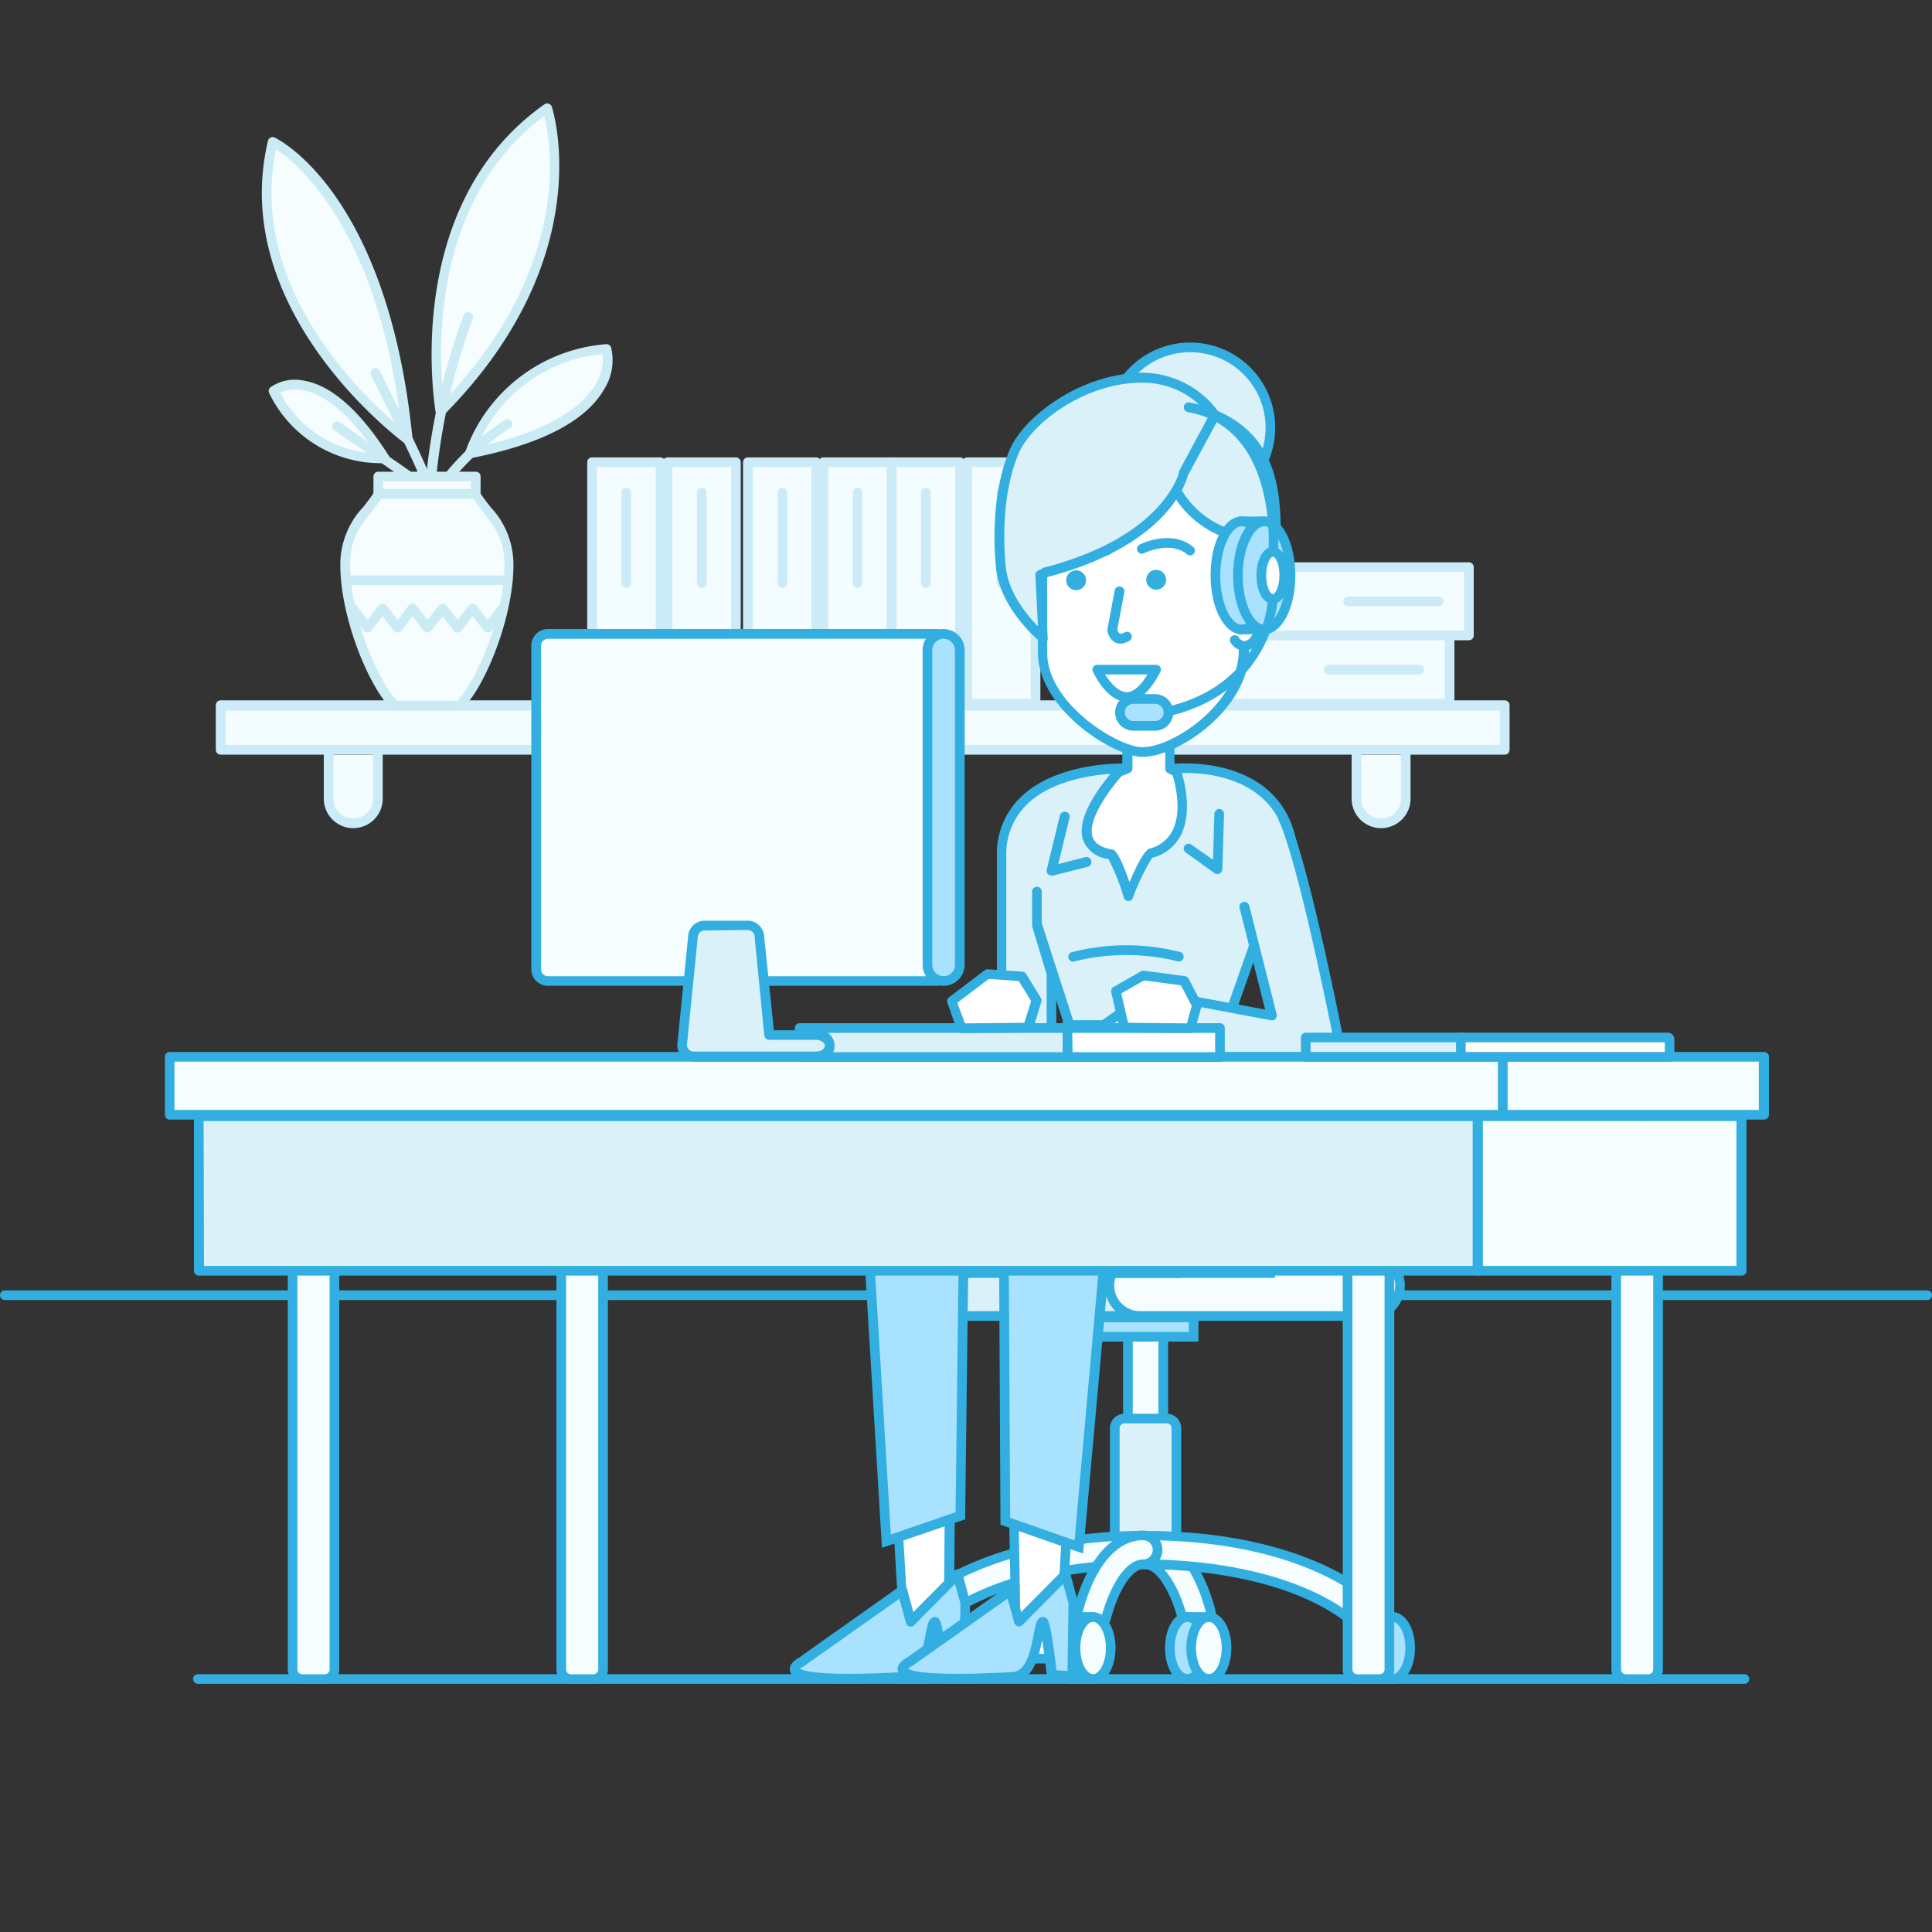 <svg id="Layer_1" data-name="Layer 1" xmlns="http://www.w3.org/2000/svg" viewBox="0 0 200 200"><rect x="0" y="0" width="200" height="200" fill="#333333" stroke="none"/><defs><style>.cls-1{fill:#32afe0;}.cls-2{fill:#f3fcff;}.cls-3{fill:#ccebf8;}.cls-4{fill:#f5fdff;}.cls-5{fill:#cbebf4;}.cls-6{fill:#dbf1fa;}.cls-7{fill:#a9e2ff;}.cls-8{fill:#fff;}</style></defs><title>228</title><path class="cls-1" d="M199.5,134.58H.5a.5.5,0,0,1,0-1h199a.5.5,0,0,1,0,1Z"/><path class="cls-1" d="M180.58,174.31H20.49a.5.5,0,0,1,0-1H180.58a.5.5,0,0,1,0,1Z"/><rect class="cls-2" x="22.84" y="73.05" width="132.93" height="4.57"/><path class="cls-3" d="M155.77,78.12H22.84a.5.5,0,0,1-.5-.5V73a.5.5,0,0,1,.5-.5H155.77a.5.5,0,0,1,.5.5v4.57A.5.5,0,0,1,155.77,78.12Zm-132.43-1H155.27V73.55H23.34Z"/><path class="cls-2" d="M39.07,78.14v4.54a2.56,2.56,0,0,1-2.55,2.55h0A2.56,2.56,0,0,1,34,82.68V78.14"/><path class="cls-3" d="M36.52,85.73a3.05,3.05,0,0,1-3-3V78.14a.5.5,0,0,1,1,0v4.54a2,2,0,0,0,4.1,0V78.14a.5.5,0,0,1,1,0v4.54A3.05,3.05,0,0,1,36.52,85.73Z"/><path class="cls-2" d="M145.47,78.14v4.54a2.56,2.56,0,0,1-2.55,2.55h0a2.56,2.56,0,0,1-2.55-2.55V78.14"/><path class="cls-3" d="M142.92,85.73a3.05,3.05,0,0,1-3-3V78.14a.5.5,0,0,1,1,0v4.54a2,2,0,0,0,4.1,0V78.14a.5.5,0,0,1,1,0v4.54A3.05,3.05,0,0,1,142.92,85.73Z"/><rect class="cls-2" x="61.3" y="47.85" width="7.07" height="25"/><path class="cls-3" d="M68.37,73.35H61.29a.5.5,0,0,1-.5-.5v-25a.5.5,0,0,1,.5-.5h7.07a.5.5,0,0,1,.5.5v25A.5.5,0,0,1,68.37,73.35Zm-6.57-1h6.07v-24H61.79Z"/><path class="cls-3" d="M64.83,60.85a.5.5,0,0,1-.5-.5V51a.5.5,0,1,1,1,0v9.36A.5.5,0,0,1,64.83,60.85Z"/><rect class="cls-2" x="69.11" y="47.85" width="7.07" height="25"/><path class="cls-3" d="M76.19,73.35H69.11a.5.5,0,0,1-.5-.5v-25a.5.5,0,0,1,.5-.5h7.07a.5.5,0,0,1,.5.5v25A.5.5,0,0,1,76.19,73.35Zm-6.57-1h6.07v-24H69.61Z"/><path class="cls-3" d="M72.65,60.85a.5.5,0,0,1-.5-.5V51a.5.5,0,1,1,1,0v9.36A.5.5,0,0,1,72.65,60.85Z"/><rect class="cls-2" x="77.42" y="47.85" width="7.07" height="25"/><path class="cls-3" d="M84.49,73.35H77.42a.5.5,0,0,1-.5-.5v-25a.5.5,0,0,1,.5-.5h7.07a.5.5,0,0,1,.5.5v25A.5.5,0,0,1,84.49,73.35Zm-6.57-1H84v-24H77.92Z"/><path class="cls-3" d="M81,60.85a.5.5,0,0,1-.5-.5V51a.5.5,0,1,1,1,0v9.36A.5.5,0,0,1,81,60.85Z"/><rect class="cls-2" x="85.24" y="47.85" width="7.07" height="25"/><path class="cls-3" d="M92.31,73.35H85.24a.5.5,0,0,1-.5-.5v-25a.5.5,0,0,1,.5-.5h7.07a.5.5,0,0,1,.5.5v25A.5.5,0,0,1,92.31,73.35Zm-6.57-1h6.07v-24H85.74Z"/><path class="cls-3" d="M88.77,60.85a.5.5,0,0,1-.5-.5V51a.5.5,0,1,1,1,0v9.36A.5.5,0,0,1,88.77,60.85Z"/><rect class="cls-2" x="92.31" y="47.85" width="7.07" height="25"/><path class="cls-3" d="M99.38,73.35H92.31a.5.5,0,0,1-.5-.5v-25a.5.5,0,0,1,.5-.5h7.07a.5.5,0,0,1,.5.5v25A.5.5,0,0,1,99.38,73.35Zm-6.57-1h6.07v-24H92.81Z"/><path class="cls-3" d="M95.84,60.85a.5.5,0,0,1-.5-.5V51a.5.5,0,1,1,1,0v9.36A.5.5,0,0,1,95.84,60.85Z"/><rect class="cls-2" x="100.13" y="47.85" width="7.07" height="25"/><path class="cls-3" d="M107.2,73.35h-7.07a.5.5,0,0,1-.5-.5v-25a.5.5,0,0,1,.5-.5h7.07a.5.5,0,0,1,.5.5v25A.5.5,0,0,1,107.2,73.35Zm-6.57-1h6.07v-24h-6.07Z"/><path class="cls-3" d="M103.66,60.85a.5.5,0,0,1-.5-.5V51a.5.5,0,1,1,1,0v9.36A.5.5,0,0,1,103.66,60.85Z"/><rect class="cls-2" x="136.03" y="49.75" width="7.07" height="25" transform="translate(201.81 -77.31) rotate(90)"/><path class="cls-3" d="M152.06,66.28h-25a.5.5,0,0,1-.5-.5V58.71a.5.5,0,0,1,.5-.5h25a.5.5,0,0,1,.5.5v7.07A.5.5,0,0,1,152.06,66.28Zm-24.5-1h24V59.21h-24Z"/><path class="cls-3" d="M148.92,62.75h-9.36a.5.5,0,0,1,0-1h9.36a.5.5,0,0,1,0,1Z"/><rect class="cls-2" x="134.02" y="56.82" width="7.07" height="25" transform="translate(206.88 -68.24) rotate(90)"/><path class="cls-3" d="M150.06,73.35h-25a.5.5,0,0,1-.5-.5V65.78a.5.5,0,0,1,.5-.5h25a.5.5,0,0,1,.5.5v7.07A.5.5,0,0,1,150.06,73.35Zm-24.5-1h24V66.28h-24Z"/><path class="cls-3" d="M146.92,69.82h-9.36a.5.5,0,0,1,0-1h9.36a.5.5,0,0,1,0,1Z"/><path class="cls-4" d="M42.21,45.48S24,32.36,28.22,14.67C28.22,14.67,39.68,20.16,42.21,45.48Z"/><path class="cls-5" d="M42.21,46a.5.5,0,0,1-.29-.09c-.18-.13-18.4-13.52-14.18-31.33a.5.5,0,0,1,.7-.34c.48.23,11.74,5.9,14.27,31.21a.5.5,0,0,1-.5.55ZM28.56,15.45c-3,14.56,9.48,26,13,28.9C39.24,23.78,30.81,16.93,28.56,15.45Z"/><path class="cls-4" d="M45.59,42.6S41.7,21.72,56.64,11.2C56.64,11.2,61.81,26.26,45.59,42.6Z"/><path class="cls-5" d="M45.59,43.1l-.15,0a.5.5,0,0,1-.34-.39c0-.21-3.77-21.32,11.26-31.91a.49.49,0,0,1,.44-.07.5.5,0,0,1,.32.31c.05.15,5.08,15.55-11.17,31.92A.5.5,0,0,1,45.59,43.1ZM56.35,12C44.3,21,45.43,37.36,45.94,41.52c7.7-8.06,10.11-15.7,10.76-20.76A24.59,24.59,0,0,0,56.35,12Z"/><path class="cls-4" d="M48.64,46.94A16.19,16.19,0,0,1,62.78,36.13S65.25,43.68,48.64,46.94Z"/><path class="cls-5" d="M48.64,47.44a.5.5,0,0,1-.48-.64A16.83,16.83,0,0,1,62.74,35.63a.51.51,0,0,1,.52.34,5.65,5.65,0,0,1-.75,4.38c-1.93,3.29-6.56,5.67-13.77,7.08ZM62.38,36.67a15.52,15.52,0,0,0-13,9.6c8-1.71,11-4.42,12.23-6.43A5,5,0,0,0,62.38,36.67Z"/><path class="cls-4" d="M39.83,47.44a12.24,12.24,0,0,1-11.51-7S32.95,36.65,39.83,47.44Z"/><path class="cls-5" d="M39.42,47.95a12.81,12.81,0,0,1-11.55-7.25.5.5,0,0,1,.13-.61,4.42,4.42,0,0,1,3.38-.7c2.88.45,5.86,3.07,8.87,7.79a.5.5,0,0,1-.38.77ZM29,40.66a11.74,11.74,0,0,0,9.93,6.28c-3.31-4.93-6-6.3-7.68-6.57A3.77,3.77,0,0,0,29,40.66Z"/><path class="cls-4" d="M48.42,32.82a66.15,66.15,0,0,0-3.77,16.13"/><path class="cls-5" d="M44.65,49.45H44.6a.5.5,0,0,1-.44-.55A67.38,67.38,0,0,1,48,32.63a.5.5,0,0,1,.93.38,66.26,66.26,0,0,0-3.73,16A.5.5,0,0,1,44.65,49.45Z"/><line class="cls-4" x1="42.28" y1="49.26" x2="34.86" y2="44.12"/><path class="cls-5" d="M42.28,49.76a.5.5,0,0,1-.29-.09l-7.41-5.14a.5.5,0,0,1,.57-.82l7.41,5.14a.5.5,0,0,1-.29.91Z"/><path class="cls-4" d="M35.74,58.48c0,5.53,3,12.46,5.16,14.57h6.67c2.16-2.1,5.16-9,5.16-14.57,0-3.77-1.88-4.93-3.47-7.37h-10C37.62,53.55,35.74,54.72,35.74,58.48Z"/><path class="cls-5" d="M47.56,73.55H40.89a.5.5,0,0,1-.35-.14c-2.4-2.35-5.31-9.53-5.31-14.92a8.66,8.66,0,0,1,2.37-6c.39-.5.79-1,1.17-1.6a.5.5,0,0,1,.42-.23h10a.5.5,0,0,1,.42.23c.38.58.78,1.1,1.17,1.6a8.66,8.66,0,0,1,2.37,6c0,5.4-2.9,12.58-5.31,14.92A.5.5,0,0,1,47.56,73.55Zm-6.46-1h6.25c2-2.14,4.87-8.78,4.87-14.07,0-2.66-1-3.88-2.16-5.42-.35-.45-.72-.92-1.07-1.44H39.47c-.36.53-.72,1-1.07,1.44-1.21,1.54-2.16,2.76-2.16,5.42C36.24,63.77,39.09,70.41,41.1,72.55Z"/><rect class="cls-4" x="39.16" y="49.33" width="10.09" height="1.79"/><path class="cls-5" d="M49.25,51.62H39.16a.5.5,0,0,1-.5-.5V49.33a.5.5,0,0,1,.5-.5H49.25a.5.5,0,0,1,.5.5v1.79A.5.5,0,0,1,49.25,51.62Zm-9.59-1h9.09v-.79H39.66Z"/><polyline class="cls-4" points="36.52 62.98 38.06 64.97 39.61 62.98 41.16 64.97 42.71 62.98 44.26 64.97 45.81 62.98 47.35 64.97 48.91 62.98 50.46 64.97 52.02 62.98"/><path class="cls-5" d="M47.36,65.48h0a.5.5,0,0,1-.4-.19l-1.15-1.49-1.16,1.49a.5.5,0,0,1-.4.19h0a.5.5,0,0,1-.4-.19l-1.15-1.49-1.15,1.49a.5.5,0,0,1-.4.19h0a.5.5,0,0,1-.4-.19l-1.15-1.49-1.15,1.49a.52.52,0,0,1-.79,0l-1.54-2a.5.5,0,0,1,.79-.61l1.15,1.49,1.15-1.49a.5.5,0,0,1,.4-.19h0a.5.5,0,0,1,.4.19l1.15,1.49,1.15-1.49a.5.5,0,0,1,.4-.19h0a.5.5,0,0,1,.4.19l1.15,1.49,1.16-1.49a.5.5,0,0,1,.4-.19h0a.5.5,0,0,1,.4.19l1.15,1.49,1.16-1.49a.5.5,0,0,1,.4-.19h0a.5.5,0,0,1,.39.19l1.16,1.49,1.16-1.49a.5.5,0,0,1,.79.61l-1.55,2a.52.52,0,0,1-.79,0l-1.16-1.49-1.16,1.49A.5.5,0,0,1,47.36,65.48Z"/><path class="cls-5" d="M52.56,60.57H35.89a.5.5,0,0,1,0-1H52.56a.5.5,0,0,1,0,1Z"/><path class="cls-4" d="M46.47,49.33a26.39,26.39,0,0,1,6-5.43"/><path class="cls-5" d="M46.47,49.83a.5.5,0,0,1-.39-.81,26.61,26.61,0,0,1,6.18-5.55.5.5,0,1,1,.51.86,26,26,0,0,0-5.91,5.31A.5.5,0,0,1,46.47,49.83Z"/><path class="cls-4" d="M38.86,38.58s4.55,9.09,4.95,10.37"/><path class="cls-5" d="M43.8,49.45a.5.5,0,0,1-.48-.35c-.32-1-3.66-7.77-4.92-10.29a.5.5,0,0,1,.89-.45c.19.37,4.57,9.14,5,10.44a.5.5,0,0,1-.33.63Z"/><path class="cls-6" d="M120.53,129.92H94.76a3.15,3.15,0,1,0,0,6.31h25.77a3.15,3.15,0,0,0,0-6.31Z"/><path class="cls-1" d="M120.53,136.73H94.76a3.65,3.65,0,1,1,0-7.31h25.77a3.65,3.65,0,1,1,0,7.31Zm-25.77-6.31a2.65,2.65,0,1,0,0,5.31h25.77a2.65,2.65,0,1,0,0-5.31Z"/><path class="cls-4" d="M141.78,129.92H118a3.15,3.15,0,1,0,0,6.31h23.77a3.15,3.15,0,0,0,0-6.31Z"/><path class="cls-1" d="M141.78,136.73H118a3.65,3.65,0,1,1,0-7.31h23.77a3.65,3.65,0,1,1,0,7.31ZM118,130.42a2.65,2.65,0,1,0,0,5.31h23.77a2.65,2.65,0,1,0,0-5.31Z"/><path class="cls-4" d="M123.86,168.6a1.5,1.5,0,0,1-1.45-1.11c-.9-3.32-2.44-5.55-3.83-5.55a1.5,1.5,0,1,1,0-3c2.94,0,5.39,2.83,6.73,7.77a1.5,1.5,0,0,1-1.45,1.89Z"/><path class="cls-1" d="M123.86,169.1a2,2,0,0,1-1.93-1.48c-.92-3.4-2.38-5.18-3.35-5.18a2,2,0,0,1,0-4c3.18,0,5.81,3,7.21,8.14a2,2,0,0,1-1.93,2.52Zm-5.28-9.66a1,1,0,0,0,0,2c1.65,0,3.34,2.32,4.31,5.92a1,1,0,0,0,1.93-.52C123.56,162.14,121.28,159.45,118.59,159.45Z"/><rect class="cls-4" x="116.76" y="137.53" width="3.65" height="13.6" rx="0.76" ry="0.76"/><path class="cls-1" d="M119.66,151.63h-2.14a1.26,1.26,0,0,1-1.26-1.26V138.29a1.26,1.26,0,0,1,1.26-1.26h2.14a1.26,1.26,0,0,1,1.26,1.26v12.09A1.26,1.26,0,0,1,119.66,151.63ZM117.52,138a.26.26,0,0,0-.26.26v12.09a.26.26,0,0,0,.26.26h2.14a.26.26,0,0,0,.26-.26V138.29a.26.26,0,0,0-.26-.26Z"/><rect class="cls-6" x="115.4" y="146.84" width="6.38" height="13.6" rx="1" ry="1"/><path class="cls-1" d="M120.78,160.95H116.4a1.5,1.5,0,0,1-1.5-1.5v-11.6a1.5,1.5,0,0,1,1.5-1.5h4.38a1.5,1.5,0,0,1,1.5,1.5v11.6A1.5,1.5,0,0,1,120.78,160.95Zm-4.38-13.6a.5.5,0,0,0-.5.5v11.6a.5.5,0,0,0,.5.5h4.38a.5.5,0,0,0,.5-.5v-11.6a.5.5,0,0,0-.5-.5Z"/><path class="cls-4" d="M141.62,168.77a1.5,1.5,0,0,1-1-.4c-4.32-4-12.62-6.43-22.2-6.43-9.08,0-17.26,2.35-21.86,6.3a1.5,1.5,0,0,1-2-2.28c5.14-4.39,14-7,23.81-7,14.87,0,21.91,5.06,24.25,7.23a1.5,1.5,0,0,1-1,2.6Z"/><path class="cls-1" d="M141.62,169.27a2,2,0,0,1-1.36-.54c-4.23-3.94-12.4-6.29-21.86-6.29-9,0-17,2.31-21.54,6.18a2,2,0,0,1-2.6-3c5.22-4.47,14.25-7.14,24.14-7.14,15.05,0,22.21,5.15,24.59,7.36a2,2,0,0,1,.1,2.83A2,2,0,0,1,141.62,169.27Zm-23.22-7.83c9.7,0,18.13,2.45,22.54,6.56a1,1,0,0,0,1.41-.05,1,1,0,0,0-.05-1.41c-2.29-2.13-9.21-7.1-23.9-7.1-9.66,0-18.44,2.58-23.49,6.9a1,1,0,0,0,1.3,1.52C100.9,163.85,109.2,161.45,118.39,161.45Z"/><path class="cls-4" d="M113.06,168.6a1.5,1.5,0,0,1-1.45-1.89c1.33-4.94,3.79-7.77,6.73-7.77a1.5,1.5,0,0,1,0,3c-1.39,0-2.93,2.23-3.83,5.55A1.5,1.5,0,0,1,113.06,168.6Z"/><path class="cls-1" d="M113.05,169.1a2,2,0,0,1-1.93-2.52c1.4-5.17,4-8.14,7.21-8.14a2,2,0,0,1,0,4c-1,0-2.43,1.78-3.35,5.18A2,2,0,0,1,113.05,169.1Zm5.28-9.66c-2.7,0-5,2.7-6.24,7.4a1,1,0,0,0,1.93.52c1-3.6,2.66-5.92,4.31-5.92a1,1,0,0,0,0-2Z"/><ellipse class="cls-7" cx="122.93" cy="170.6" rx="1.82" ry="3.21"/><path class="cls-1" d="M122.93,174.31c-1.3,0-2.33-1.63-2.33-3.71s1-3.71,2.33-3.71,2.33,1.63,2.33,3.71S124.24,174.31,122.93,174.31Zm0-6.42c-.63,0-1.33,1.11-1.33,2.71s.7,2.71,1.33,2.71,1.33-1.11,1.33-2.71S123.56,167.89,122.93,167.89Z"/><ellipse class="cls-4" cx="125.14" cy="170.6" rx="1.82" ry="3.21"/><path class="cls-1" d="M125.14,174.31c-1.3,0-2.33-1.63-2.33-3.71s1-3.71,2.33-3.71,2.33,1.63,2.33,3.71S126.45,174.31,125.14,174.31Zm0-6.42c-.63,0-1.33,1.11-1.33,2.71s.7,2.71,1.33,2.71,1.33-1.11,1.33-2.71S125.77,167.89,125.14,167.89Z"/><path class="cls-1" d="M125.06,167.89h-2.26a.5.5,0,1,1,0-1h2.26a.5.5,0,1,1,0,1Z"/><path class="cls-1" d="M125.06,174.31h-2.26a.5.5,0,0,1,0-1h2.26a.5.5,0,0,1,0,1Z"/><ellipse class="cls-7" cx="93.39" cy="170.6" rx="1.82" ry="3.21"/><path class="cls-1" d="M93.39,174.31c-1.3,0-2.33-1.63-2.33-3.71s1-3.71,2.33-3.71,2.32,1.63,2.32,3.71S94.69,174.31,93.39,174.31Zm0-6.42c-.63,0-1.33,1.11-1.33,2.71s.7,2.71,1.33,2.71,1.32-1.11,1.32-2.71S94,167.89,93.39,167.89Z"/><ellipse class="cls-4" cx="95.59" cy="170.6" rx="1.82" ry="3.21"/><path class="cls-1" d="M95.59,174.31c-1.3,0-2.33-1.63-2.33-3.71s1-3.71,2.33-3.71,2.32,1.63,2.32,3.71S96.9,174.31,95.59,174.31Zm0-6.42c-.63,0-1.33,1.11-1.33,2.71s.7,2.71,1.33,2.71,1.32-1.11,1.32-2.71S96.22,167.89,95.59,167.89Z"/><path class="cls-1" d="M95.51,167.89H93.25a.5.5,0,0,1,0-1h2.26a.5.5,0,0,1,0,1Z"/><path class="cls-1" d="M95.51,174.31H93.25a.5.5,0,0,1,0-1h2.26a.5.5,0,0,1,0,1Z"/><ellipse class="cls-7" cx="110.94" cy="170.6" rx="1.82" ry="3.21"/><path class="cls-1" d="M110.94,174.31c-1.3,0-2.32-1.63-2.32-3.71s1-3.71,2.32-3.71,2.33,1.63,2.33,3.71S112.24,174.31,110.94,174.31Zm0-6.42c-.63,0-1.32,1.11-1.32,2.71s.7,2.71,1.32,2.71,1.33-1.11,1.33-2.71S111.57,167.89,110.94,167.89Z"/><ellipse class="cls-4" cx="113.15" cy="170.6" rx="1.82" ry="3.21"/><path class="cls-1" d="M113.15,174.31c-1.3,0-2.32-1.63-2.32-3.71s1-3.71,2.32-3.71,2.33,1.63,2.33,3.71S114.45,174.31,113.15,174.31Zm0-6.42c-.63,0-1.32,1.11-1.32,2.71s.7,2.71,1.32,2.71,1.33-1.11,1.33-2.71S113.77,167.89,113.15,167.89Z"/><path class="cls-1" d="M113.06,167.89H110.8a.5.5,0,0,1,0-1h2.26a.5.5,0,0,1,0,1Z"/><path class="cls-1" d="M113.06,174.31H110.8a.5.5,0,1,1,0-1h2.26a.5.5,0,0,1,0,1Z"/><ellipse class="cls-7" cx="144.15" cy="170.6" rx="1.82" ry="3.21"/><path class="cls-1" d="M144.15,174.31c-1.3,0-2.32-1.63-2.32-3.71s1-3.71,2.32-3.71,2.33,1.63,2.33,3.71S145.46,174.31,144.15,174.31Zm0-6.42c-.63,0-1.32,1.11-1.32,2.71s.7,2.71,1.32,2.71,1.33-1.11,1.33-2.71S144.78,167.89,144.15,167.89Z"/><ellipse class="cls-4" cx="141.95" cy="170.6" rx="1.82" ry="3.21"/><path class="cls-1" d="M141.95,174.31c-1.3,0-2.32-1.63-2.32-3.71s1-3.71,2.32-3.71,2.33,1.63,2.33,3.71S143.25,174.31,141.95,174.31Zm0-6.42c-.63,0-1.32,1.11-1.32,2.71s.7,2.71,1.32,2.71,1.33-1.11,1.33-2.71S142.57,167.89,141.95,167.89Z"/><line class="cls-7" x1="144.29" y1="167.39" x2="142.03" y2="167.39"/><path class="cls-1" d="M144.29,167.89H142a.5.5,0,0,1,0-1h2.26a.5.5,0,0,1,0,1Z"/><line class="cls-7" x1="144.29" y1="173.81" x2="142.03" y2="173.81"/><path class="cls-1" d="M144.29,174.31H142a.5.5,0,1,1,0-1h2.26a.5.5,0,1,1,0,1Z"/><rect class="cls-7" x="113.62" y="136.38" width="9.94" height="2"/><path class="cls-1" d="M124.06,138.88H113.12v-3h10.94Zm-9.94-1h8.94v-1h-8.94Z"/><polygon class="cls-8" points="98.55 131.26 98.22 171.7 93.8 171.7 91.41 131.61 98.55 131.26"/><path class="cls-1" d="M98.22,172.2H93.8a.5.5,0,0,1-.5-.47l-2.38-40.09a.5.5,0,0,1,.47-.53l7.13-.35a.5.5,0,0,1,.52.5l-.32,40.44A.5.5,0,0,1,98.22,172.2Zm-4-1h3.46L98,131.78l-6.1.3Z"/><polygon class="cls-8" points="112.1 130.77 109.69 171.7 105.22 171.7 104.53 130.77 112.1 130.77"/><path class="cls-1" d="M109.69,172.2h-4.46a.5.5,0,0,1-.5-.49L104,130.78a.5.5,0,0,1,.5-.51h7.56a.5.5,0,0,1,.5.53l-2.41,40.93A.5.5,0,0,1,109.69,172.2Zm-4-1h3.5l2.35-39.93H105Z"/><polygon class="cls-7" points="121.8 119.34 121.8 131.78 99.73 131.78 99.42 156.9 91.76 159.54 89.47 121.63 121.8 119.34"/><path class="cls-1" d="M91.3,160.23l-2.36-39.06,33.36-2.37v13.48H100.22l-.31,25ZM90,122.09l2.22,36.76,6.7-2.31.31-25.26H121.3V119.87Z"/><polygon class="cls-7" points="131.41 131.78 114.2 131.78 111.68 160.14 104.07 157.47 103.88 121.77 130.16 118.19 131.41 131.78"/><path class="cls-1" d="M112.12,160.83l-8.55-3-.19-36.49,27.23-3.71L132,132.28h-17.3Zm-7.55-3.71,6.67,2.34,2.51-28.17h17.12l-1.15-12.53-25.33,3.45Z"/><path class="cls-7" d="M99.82,173.52l.11-7.61-.8-3-4.84,4.88-.88-3.21L82.92,172s-4.67,2.4,10.72,1.54c2.75-.15,2.48-5.6,3.13-5.7.33-.05.94,5.51.94,5.51Z"/><path class="cls-1" d="M87.92,174.28c-5.78,0-6-.81-6.13-1.29-.21-.76.72-1.28.91-1.38l10.43-7.39a.5.5,0,0,1,.77.28l.65,2.38,4.23-4.27a.5.5,0,0,1,.84.22l.8,3a.47.47,0,0,1,0,.14l-.11,7.61a.5.5,0,0,1-.16.36.51.51,0,0,1-.37.13l-2.1-.12a.5.5,0,0,1-.47-.44c-.14-1.3-.33-2.7-.49-3.74-.33,1.72-.94,4.26-3.06,4.37C91.31,174.22,89.42,174.28,87.92,174.28Zm-5.11-1.54c.36.24,2.15.83,10.81.35,1.47-.08,1.9-2.36,2.19-3.87.21-1.12.33-1.74.89-1.83a.58.58,0,0,1,.41.1c.17.13.49.38,1.06,5.42l1.15.06.1-7-.56-2-4.23,4.27a.5.5,0,0,1-.84-.22l-.69-2.52-9.9,7A1.9,1.9,0,0,0,82.81,172.74Z"/><path class="cls-7" d="M111,173.52l.11-7.61-.8-3-4.84,4.88-.88-3.21L94.09,172s-4.67,2.4,10.72,1.54c2.75-.15,2.48-5.6,3.13-5.7.33-.05.94,5.51.94,5.51Z"/><path class="cls-1" d="M99.08,174.28c-5.78,0-6-.81-6.13-1.29-.21-.76.72-1.28.91-1.38l10.43-7.39a.5.5,0,0,1,.77.28l.65,2.38,4.23-4.27a.5.5,0,0,1,.84.22l.8,3a.47.47,0,0,1,0,.14l-.11,7.61a.5.5,0,0,1-.16.36.51.51,0,0,1-.37.13l-2.1-.12a.5.5,0,0,1-.47-.44c-.14-1.3-.33-2.7-.49-3.74-.33,1.72-.94,4.26-3.06,4.37C102.48,174.22,100.59,174.28,99.08,174.28ZM94,172.74c.36.24,2.15.83,10.81.35,1.47-.08,1.9-2.36,2.19-3.87.21-1.12.33-1.74.89-1.83a.57.57,0,0,1,.41.1c.17.13.49.37,1.06,5.42l1.15.06.1-7-.56-2-4.23,4.27A.5.5,0,0,1,105,168l-.69-2.52-9.9,7A1.9,1.9,0,0,0,94,172.74Z"/><path class="cls-8" d="M111.37,81.65s-.07,12.62,8,11.82c7.08,0,6-11.92,6-11.92l-4.29-2V75.8h-4.4v3.75Z"/><path class="cls-1" d="M118.66,94a6,6,0,0,1-4.19-1.6c-3.61-3.29-3.61-10.45-3.61-10.76a.5.5,0,0,1,.32-.46l5-2V75.8a.5.5,0,0,1,.5-.5h4.4a.5.5,0,0,1,.5.5v3.43l4,1.85a.5.5,0,0,1,.29.41c0,.3.63,7.36-2.44,10.73A5.27,5.27,0,0,1,119.41,94C119.16,94,118.91,94,118.66,94Zm-6.79-12c0,1.43.41,7.07,3.28,9.68A5.24,5.24,0,0,0,119.36,93a4.29,4.29,0,0,0,3.36-1.42c2.45-2.69,2.28-8.35,2.2-9.68l-4-1.86a.5.5,0,0,1-.29-.45V76.3h-3.4v3.25a.5.5,0,0,1-.32.47Z"/><path class="cls-6" d="M111.47,108.43l-4.15-12.79v0l1.53,5.11v8L107.32,110v15.23l-6.08-.21,2.44-15.17s0-18.65,0-21.19c0-9.35,12.44-9.07,12.44-9.07s-7.35,7.66-1.18,8.88c.53.11,1.87,4.33,1.87,4.33s1.7-4.27,2.33-4.45c5.21-1.54,2.5-8.75,2.5-8.75s9.8-1.08,11.88,7c.95,3.69,1.54,14.82,1.49,18.44-.09,6.84-.15.81-.15,4.29l-2-2.5-.58-2.62L130.51,94v2l-4.4,12.5Z"/><path class="cls-1" d="M107.32,125.69h0l-6.08-.21a.5.5,0,0,1-.48-.58l2.44-15.17s0-18.57,0-21.11a8.15,8.15,0,0,1,2.43-6.07c3.7-3.61,10.25-3.51,10.53-3.5a.5.5,0,0,1,.35.85c-1.16,1.21-4,4.77-3.42,6.7.21.68.86,1.12,2,1.34.24,0,.71.14,1.83,3.38,1.4-3.28,1.94-3.44,2.13-3.49a3.59,3.59,0,0,0,2.34-1.88c1.22-2.45-.15-6.18-.17-6.22a.5.5,0,0,1,.41-.67c.1,0,10.25-1,12.42,7.38,1,3.73,1.55,15,1.5,18.57a23.52,23.52,0,0,1-.15,3.66c0,.16,0,.36,0,.62a.5.5,0,0,1-.89.31l-2-2.5a.5.5,0,0,1-.1-.2l-.58-2.62-1.26-7-4,11.37a.5.5,0,0,1-.47.33H111.47a.5.5,0,0,1-.48-.35l-1.64-5.06v5.18a.5.5,0,0,1-.18.39l-1.35,1.09v15a.5.5,0,0,1-.5.5Zm-5.5-1.19,5,.17V110a.5.5,0,0,1,.18-.39l1.35-1.09v-7.65l-1.51-5v0h0a.46.46,0,0,1,0-.07h0V92.3a.5.5,0,0,1,1,0v3.26l4,12.37h13.92L130,95.85V94a.5.5,0,0,1,1-.09l1.82,10.19.55,2.49,1.07,1.35a.52.52,0,0,1,.05-.15c0-.47,0-1.31.05-2.78,0-3.57-.53-14.65-1.47-18.31-1.65-6.43-8.6-6.74-10.72-6.67.37,1.27,1,4.18-.08,6.38a4.6,4.6,0,0,1-3,2.39,22.78,22.78,0,0,0-2,4.16.46.46,0,0,1-.48.31.5.5,0,0,1-.46-.35,21.22,21.22,0,0,0-1.59-4,3.15,3.15,0,0,1-2.64-2c-.69-2.19,1.57-5.28,2.86-6.81-2,.13-6.15.71-8.67,3.18a7.19,7.19,0,0,0-2.12,5.35c0,2.54,0,21.19,0,21.19Z"/><path class="cls-1" d="M126,90.47a.5.5,0,0,1-.29-.09l-3-2.16a.5.5,0,0,1,.58-.81L125.57,89l.14-4.77a.52.52,0,0,1,.51-.48.5.5,0,0,1,.49.52L126.54,90a.5.5,0,0,1-.5.48Z"/><path class="cls-1" d="M108.85,90.64a.5.5,0,0,1-.49-.62l1.36-5.6a.5.5,0,1,1,1,.24l-1.17,4.79,2.79-.72a.5.5,0,0,1,.25,1l-3.59.92Z"/><rect class="cls-8" x="110.43" y="106.11" width="16.93" height="2.32" transform="translate(237.79 214.55) rotate(-180)"/><path class="cls-1" d="M127.36,108.93H110.43a.5.5,0,0,1-.5-.5v-2.32a.5.5,0,0,1,.5-.5h16.93a.5.5,0,0,1,.5.5v2.32A.5.5,0,0,1,127.36,108.93Zm-16.43-1h15.93v-1.32H110.93Z"/><path class="cls-7" d="M107.08,113.38a26.21,26.21,0,0,1,4.22-4.66h14.92a20.65,20.65,0,0,1,4.73,4.81c1.52,2.32,1.69,6.22,1.69,6.22h0l2.82,8.92-5.81.21H121.4l-6.78.07-7.54,0-6.89-.29,5-9h0S105.69,115.6,107.08,113.38Z"/><path class="cls-1" d="M107.08,129.49l-7.72-.32,5.31-9.58a19.59,19.59,0,0,1,2-6.47h0a26.33,26.33,0,0,1,4.32-4.77l.14-.12h15.26l.13.09a20.92,20.92,0,0,1,4.86,4.94c1.49,2.27,1.74,5.85,1.76,6.41l3,9.49-6.46.23-8.27,0ZM101,128.24l6.08.25,22.55-.12,5.13-.18-2.64-8.43s-.18-3.79-1.6-6a20.13,20.13,0,0,0-4.47-4.58H111.5a25,25,0,0,0-4,4.43h0c-1.33,2.11-1.86,6.13-1.87,6.17l-.06.18Z"/><path class="cls-1" d="M111.16,99.55a.5.5,0,0,1-.13-1,22.7,22.7,0,0,1,11.14,0,.5.5,0,0,1,.34.62.5.5,0,0,1-.62.34,22.09,22.09,0,0,0-10.6,0Z"/><rect class="cls-8" x="108.7" y="110.65" width="7.89" height="2.32" transform="translate(-42.27 146.32) rotate(-57.35)"/><path class="cls-1" d="M111.49,116.26a.5.5,0,0,1-.27-.08l-2-1.25a.5.5,0,0,1-.15-.69l4.26-6.64a.5.5,0,0,1,.31-.22.49.49,0,0,1,.38.07l2,1.25a.5.5,0,0,1,.15.69L111.91,116a.5.5,0,0,1-.31.22Zm-1.26-1.9,1.11.71,3.72-5.8-1.11-.71Z"/><rect class="cls-8" x="115.33" y="108.65" width="4.15" height="2.32" transform="translate(140.41 -49.3) rotate(55.14)"/><path class="cls-1" d="M117.65,112.68a.5.5,0,0,1-.41-.21l-2.37-3.41a.5.5,0,0,1,.12-.7l1.91-1.33a.5.5,0,0,1,.7.12l2.37,3.41a.5.5,0,0,1-.12.7l-1.91,1.33A.5.5,0,0,1,117.65,112.68ZM116,108.89l1.8,2.59,1.08-.76-1.8-2.59Z"/><rect class="cls-8" x="113.85" y="105.64" width="3.4" height="3.26" transform="translate(137.53 -48.85) rotate(55.14)"/><path class="cls-1" d="M115.18,110.1a.5.5,0,0,1-.41-.21l-1.94-2.79a.5.5,0,0,1,.12-.7l2.68-1.86a.5.5,0,0,1,.7.12l1.94,2.79a.5.5,0,0,1-.12.7L115.47,110A.5.5,0,0,1,115.18,110.1Zm-1.25-3.16,1.37,2,1.86-1.29-1.37-2Z"/><circle class="cls-6" cx="123.2" cy="44.27" r="8.31" transform="translate(4.78 100.08) rotate(-45)"/><path class="cls-1" d="M123.2,53.08a8.81,8.81,0,1,1,6.23-2.58A8.79,8.79,0,0,1,123.2,53.08Zm0-16.62a7.81,7.81,0,1,0,5.53,2.29A7.79,7.79,0,0,0,123.2,36.46Z"/><path class="cls-8" d="M118.28,77.85h0c-2.6,0-10.34-4.65-10.34-10.34V50.58a9.4,9.4,0,0,1,9.38-9.38h2.11a9.4,9.4,0,0,1,9.38,9.38V67.33C128.81,73.12,121.68,77.85,118.28,77.85Z"/><path class="cls-1" d="M118.28,78.35c-3,0-10.84-4.92-10.84-10.84V50.58a9.89,9.89,0,0,1,9.88-9.88h2.11a9.89,9.89,0,0,1,9.88,9.88V67.33C129.31,73.36,122,78.35,118.28,78.35Zm-1-36.65a8.89,8.89,0,0,0-8.88,8.88V67.51c0,5.41,7.43,9.84,9.84,9.84,3.3,0,10-4.64,10-10V50.58a8.89,8.89,0,0,0-8.88-8.88Z"/><path class="cls-1" d="M116,66.63a1.25,1.25,0,0,1-.61-.15,1.67,1.67,0,0,1-.75-1.2.48.48,0,0,1,0-.15l.75-4a.5.5,0,1,1,1,.18l-.73,3.87a.63.63,0,0,0,.23.38c.14.08.4,0,.53-.09a.5.5,0,1,1,.43.9A1.94,1.94,0,0,1,116,66.63Z"/><path class="cls-6" d="M128.81,65.14v-9.5a9.79,9.79,0,0,1-7.13-5c2-5.45,4.08-7.65,4.08-7.65,5.75,2.5,6.3,7.55,6.3,12.17A20.43,20.43,0,0,1,128.81,65.14Z"/><path class="cls-1" d="M128.81,65.64l-.14,0a.5.5,0,0,1-.36-.48V56.07a10.27,10.27,0,0,1-7.08-5.23.5.5,0,0,1,0-.4c2-5.48,4.1-7.73,4.18-7.82a.5.5,0,0,1,.57-.12c5.8,2.52,6.6,7.56,6.6,12.63a20.75,20.75,0,0,1-3.33,10.27A.5.5,0,0,1,128.81,65.64Zm-6.58-15.06a9.29,9.29,0,0,0,6.64,4.56.5.5,0,0,1,.44.5v7.64a19.83,19.83,0,0,0,2.25-8.14c0-4.31-.44-9.1-5.66-11.55A26.75,26.75,0,0,0,122.22,50.58Z"/><path class="cls-8" d="M128.17,61l.15-.15a1.18,1.18,0,0,1,.85-.33c1,.06,1.64,1.54,1.52,3.3s-1,3.13-1.95,3.07a1.27,1.27,0,0,1-.93-.61"/><path class="cls-1" d="M128.82,67.37h-.1a1.75,1.75,0,0,1-1.31-.82.5.5,0,0,1,.82-.58.83.83,0,0,0,.56.4c.28,0,.57-.21.83-.62a4.36,4.36,0,0,0,.58-2c.1-1.53-.47-2.73-1.06-2.76a.67.67,0,0,0-.49.21l-.12.11a.5.5,0,0,1-.73-.68l.19-.19a1.69,1.69,0,0,1,1.21-.45c1.25.08,2.13,1.76,2,3.83a5.31,5.31,0,0,1-.73,2.45A2,2,0,0,1,128.82,67.37Z"/><path class="cls-1" d="M123.2,57.49a.5.5,0,0,1-.32-.11c-1.75-1.44-4.43-.13-4.45-.11a.5.5,0,0,1-.45-.9c.13-.07,3.29-1.61,5.53.24a.5.5,0,0,1-.32.89Z"/><path class="cls-1" d="M109.61,57.76a.5.5,0,0,1-.27-.92c.13-.08,3.12-1.93,5.53-.32a.5.5,0,1,1-.55.83c-1.88-1.25-4.42.32-4.44.34A.5.5,0,0,1,109.61,57.76Z"/><path class="cls-1" d="M116.65,72.65h0c-2.08,0-3.45-3-3.51-3.12a.5.5,0,0,1,.46-.71h6.08a.5.5,0,0,1,.45.72C119.06,71.6,117.9,72.65,116.65,72.65Zm-2.25-2.83c.5.8,1.33,1.81,2.23,1.83h0c.7,0,1.44-.63,2.15-1.83Z"/><path class="cls-1" d="M109.06,51l-.71,0a.5.5,0,0,1,.06-1c.06,0,6.32.31,11.14-2.71a.5.5,0,1,1,.53.85A21.87,21.87,0,0,1,109.06,51Z"/><circle class="cls-1" cx="111.4" cy="60.06" r="1.03" transform="translate(-9.84 96.37) rotate(-45)"/><circle class="cls-1" cx="119.69" cy="60.01" r="1.03" transform="translate(-13.93 51.45) rotate(-22.96)"/><path class="cls-6" d="M108,66.05l-.34-6.53.71-.37C121.05,55.82,122.49,49,122.49,49l3.27-6c-5.94-8.17-18.58-1.62-20.85,3.85-1.95,4.71-1.49,10.46-1.34,11.94C104,62.8,108,66.05,108,66.05Z"/><path class="cls-1" d="M108,66.55a.5.5,0,0,1-.32-.11c-.17-.14-4.15-3.43-4.57-7.63-.22-2.14-.51-7.62,1.38-12.18,1.36-3.29,6.55-7.26,12.09-7.92a9.87,9.87,0,0,1,9.62,4,.5.5,0,0,1,0,.53l-3.24,6c-.21.82-2.2,7.23-14.44,10.47l-.38.19.32,6.2a.5.5,0,0,1-.5.53Zm10.1-26.93a12,12,0,0,0-1.4.08c-5.2.62-10,4.27-11.28,7.31-1.8,4.35-1.51,9.63-1.3,11.7.27,2.63,2.17,4.95,3.33,6.13l-.27-5.29a.5.5,0,0,1,.27-.47l.71-.37.1,0c12.21-3.21,13.77-9.74,13.79-9.8a.55.55,0,0,1,0-.13L125.16,43A8.62,8.62,0,0,0,118.06,39.62Z"/><polygon class="cls-8" points="114.54 115.9 110.91 116.69 108.07 119.25 108.93 123.06 114.37 123.15 116.25 120.55 114.54 115.9"/><path class="cls-1" d="M114.37,123.65h0l-5.43-.09a.5.5,0,0,1-.48-.39l-.87-3.81a.5.5,0,0,1,.15-.48l2.84-2.56a.51.51,0,0,1,.23-.12l3.63-.79a.5.5,0,0,1,.57.32l1.71,4.65a.5.5,0,0,1-.06.47l-1.88,2.6A.5.5,0,0,1,114.37,123.65Zm-5-1.08,4.78.08,1.57-2.17-1.47-4-3.08.67-2.52,2.27Z"/><polygon class="cls-8" points="123.02 111.85 122.47 111.01 114.83 116.85 116.49 120 124.97 115.77 124.22 114.13 123.02 111.85"/><path class="cls-1" d="M116.49,120.5a.5.5,0,0,1-.44-.27l-1.66-3.15a.5.5,0,0,1,.14-.63l7.64-5.84a.5.5,0,0,1,.72.12l.55.84,0,0,1.2,2.28.76,1.66a.5.5,0,0,1-.23.66l-8.48,4.23A.5.5,0,0,1,116.49,120.5Zm-1-3.5,1.24,2.34,7.61-3.8-.55-1.2-1.42-2.6Z"/><path class="cls-6" d="M128.81,93.92l2.87,11.19-9.31-1.73.66,6,15.89,0s-3.8-19.71-6.08-24.75"/><path class="cls-1" d="M123,109.92a.5.5,0,0,1-.5-.45l-.66-6a.5.5,0,0,1,.59-.55l8.54,1.59L128.32,94a.5.5,0,0,1,1-.25L132.16,105a.5.5,0,0,1-.58.62L122.94,104l.54,4.93,14.83,0c-.65-3.32-3.92-19.6-5.93-24a.5.5,0,1,1,.91-.41c2.29,5,6,24.05,6.12,24.86a.5.5,0,0,1-.49.59l-15.89,0Z"/><path class="cls-4" d="M30.29,115.49h4.27a.06.06,0,0,1,.06.06v57.26a1,1,0,0,1-1,1H31.29a1,1,0,0,1-1-1V115.49A0,0,0,0,1,30.29,115.49Z"/><path class="cls-1" d="M33.62,174.31H31.29a1.5,1.5,0,0,1-1.5-1.5V115h5.27l.06.56v57.26A1.5,1.5,0,0,1,33.62,174.31ZM30.79,116v56.82a.5.5,0,0,0,.5.5h2.33a.5.5,0,0,0,.5-.5V116Z"/><path class="cls-4" d="M58.1,115.49h4.27a.06.06,0,0,1,.06.06v57.26a1,1,0,0,1-1,1H59.1a1,1,0,0,1-1-1V115.49A0,0,0,0,1,58.1,115.49Z"/><path class="cls-1" d="M61.44,174.31H59.1a1.5,1.5,0,0,1-1.5-1.5V115h5.27l.06.56v57.26A1.5,1.5,0,0,1,61.44,174.31ZM58.6,116v56.82a.5.5,0,0,0,.5.5h2.33a.5.5,0,0,0,.5-.5V116Z"/><path class="cls-4" d="M139.5,115.49h4.27a.06.06,0,0,1,.06.06v57.26a1,1,0,0,1-1,1H140.5a1,1,0,0,1-1-1V115.49A0,0,0,0,1,139.5,115.49Z"/><path class="cls-1" d="M142.83,174.31H140.5a1.5,1.5,0,0,1-1.5-1.5V115h5.27l.06.56v57.26A1.5,1.5,0,0,1,142.83,174.31ZM140,116v56.82a.5.5,0,0,0,.5.5h2.33a.5.5,0,0,0,.5-.5V116Z"/><path class="cls-4" d="M167.31,115.49h4.27a.06.06,0,0,1,.06.06v57.26a1,1,0,0,1-1,1h-2.33a1,1,0,0,1-1-1V115.49A0,0,0,0,1,167.31,115.49Z"/><path class="cls-1" d="M170.64,174.31h-2.33a1.5,1.5,0,0,1-1.5-1.5V115h5.27l.06.56v57.26A1.5,1.5,0,0,1,170.64,174.31ZM167.81,116v56.82a.5.5,0,0,0,.5.5h2.33a.5.5,0,0,0,.5-.5V116Z"/><rect class="cls-4" x="17.56" y="109.4" width="138.01" height="6"/><path class="cls-1" d="M155.57,115.9h-138a.5.5,0,0,1-.5-.5v-6a.5.5,0,0,1,.5-.5h138a.5.5,0,0,1,.5.5v6A.5.5,0,0,1,155.57,115.9Zm-137.51-1h137v-5h-137Z"/><rect class="cls-4" x="155.57" y="109.4" width="27.05" height="6"/><path class="cls-1" d="M182.62,115.9h-27a.5.5,0,0,1-.5-.5v-6a.5.5,0,0,1,.5-.5h27a.5.5,0,0,1,.5.5v6A.5.5,0,0,1,182.62,115.9Zm-26.55-1h26v-5h-26Z"/><polygon class="cls-4" points="170.32 115.55 170.32 115.59 152.96 115.59 152.96 131.55 170.32 131.55 170.32 131.55 180.26 131.55 180.26 115.55 170.32 115.55"/><path class="cls-1" d="M180.26,132.05H153a.5.5,0,0,1-.5-.5v-16a.5.5,0,0,1,.5-.5h17.18a.44.44,0,0,1,.18,0h9.94a.5.5,0,0,1,.5.5v16A.5.5,0,0,1,180.26,132.05Zm-26.79-1h26.29v-15h-9.25a.5.5,0,0,1-.19,0H153.46Z"/><polygon class="cls-6" points="104.75 115.55 104.75 115.59 20.58 115.59 20.58 131.55 104.75 131.55 104.75 131.55 152.95 131.55 152.95 115.55 104.75 115.55"/><path class="cls-1" d="M153,132.05H20.58a.5.5,0,0,1-.5-.5v-16a.5.5,0,0,1,.5-.5h84a.44.44,0,0,1,.18,0H153a.5.5,0,0,1,.5.5v16A.5.5,0,0,1,153,132.05Zm-131.88-1H152.45v-15H104.94a.5.5,0,0,1-.19,0H21.08Z"/><polygon class="cls-6" points="151.34 109.4 135.17 109.4 135.17 109 135.17 107.82 135.17 107.4 151.34 107.4 151.34 109.4"/><path class="cls-1" d="M151.34,109.9H135.17a.5.5,0,0,1-.5-.5v-2a.5.5,0,0,1,.5-.5h16.17a.5.5,0,0,1,.5.5v2A.5.5,0,0,1,151.34,109.9Zm-15.67-1h15.17v-1H135.67Z"/><path class="cls-8" d="M151.23,107.4h21.43a.17.17,0,0,1,.17.17v1.83a0,0,0,0,1,0,0H151.23a0,0,0,0,1,0,0v-2A0,0,0,0,1,151.23,107.4Z"/><path class="cls-1" d="M172.84,109.9H151.23a.5.5,0,0,1-.5-.5v-2a.5.5,0,0,1,.5-.5h21.43a.68.68,0,0,1,.67.67v1.83A.5.5,0,0,1,172.84,109.9Zm-21.11-1h20.61v-1H151.73Z"/><rect class="cls-6" x="82.78" y="106.42" width="27.75" height="3"/><path class="cls-1" d="M110.53,109.92H82.78a.5.5,0,0,1-.5-.5v-3a.5.5,0,0,1,.5-.5h27.75a.5.5,0,0,1,.5.5v3A.5.5,0,0,1,110.53,109.92Zm-27.25-1H110v-2H83.28Z"/><rect class="cls-8" x="110.53" y="106.42" width="15.76" height="3"/><path class="cls-1" d="M126.29,109.92H110.53a.5.5,0,0,1-.5-.5v-3a.5.5,0,0,1,.5-.5h15.76a.5.5,0,0,1,.5.5v3A.5.5,0,0,1,126.29,109.92Zm-15.26-1h14.76v-2H111Z"/><rect class="cls-4" x="55.52" y="65.62" width="42.63" height="35.93" rx="1.22" ry="1.22" transform="translate(153.66 167.18) rotate(-180)"/><path class="cls-1" d="M96.93,102.05H56.73A1.72,1.72,0,0,1,55,100.33V66.84a1.72,1.72,0,0,1,1.72-1.72H96.93a1.72,1.72,0,0,1,1.72,1.72v33.49A1.72,1.72,0,0,1,96.93,102.05ZM56.73,66.13a.72.72,0,0,0-.72.72v33.49a.72.72,0,0,0,.72.72H96.93a.72.72,0,0,0,.72-.72V66.84a.72.72,0,0,0-.72-.72Z"/><rect class="cls-7" x="96.01" y="65.62" width="3.35" height="35.93" rx="1.67" ry="1.67" transform="translate(195.36 167.18) rotate(-180)"/><path class="cls-1" d="M97.68,102.05a2.18,2.18,0,0,1-2.17-2.17V67.3a2.17,2.17,0,1,1,4.35,0V99.88A2.18,2.18,0,0,1,97.68,102.05Zm0-35.93a1.18,1.18,0,0,0-1.17,1.17V99.88a1.17,1.17,0,0,0,2.35,0V67.3A1.18,1.18,0,0,0,97.68,66.13Z"/><path class="cls-6" d="M71.73,97a1.22,1.22,0,0,1,1.22-1.22h4.44A1.22,1.22,0,0,1,78.61,97l1,10.15h4.85a1.14,1.14,0,1,1,0,2.22H71.83a1.22,1.22,0,0,1-1.22-1.22Z"/><path class="cls-1" d="M84.47,109.9H71.83a1.72,1.72,0,0,1-1.72-1.72L71.23,97a1.72,1.72,0,0,1,1.72-1.69h4.44A1.72,1.72,0,0,1,79.11,97l1,9.65h4.4a1.63,1.63,0,1,1,0,3.22ZM72.95,96.32a.72.72,0,0,0-.72.72.43.43,0,0,1,0,0l-1.12,11.15a.71.71,0,0,0,.72.67H84.47c.54,0,.92-.32.92-.61s-.43-.61-.92-.61H79.62a.5.5,0,0,1-.5-.45l-1-10.15a.74.74,0,0,0-.72-.77ZM71.73,97h0Z"/><ellipse class="cls-7" cx="128.54" cy="59.57" rx="2.72" ry="5.6"/><path class="cls-1" d="M128.54,65.66c-1.8,0-3.22-2.68-3.22-6.1s1.41-6.1,3.22-6.1,3.22,2.68,3.22,6.1S130.34,65.66,128.54,65.66Zm0-11.19c-1,0-2.22,2.09-2.22,5.1s1.17,5.1,2.22,5.1,2.22-2.09,2.22-5.1S129.59,54.47,128.54,54.47Z"/><ellipse class="cls-7" cx="130.87" cy="59.57" rx="2.72" ry="5.6"/><path class="cls-1" d="M130.87,65.66c-1.8,0-3.22-2.68-3.22-6.1s1.41-6.1,3.22-6.1,3.22,2.68,3.22,6.1S132.68,65.66,130.87,65.66Zm0-11.19c-1,0-2.22,2.09-2.22,5.1s1.17,5.1,2.22,5.1,2.22-2.09,2.22-5.1S131.92,54.47,130.87,54.47Z"/><ellipse class="cls-8" cx="131.76" cy="59.57" rx="1.19" ry="2.45"/><path class="cls-1" d="M131.76,62.51c-1,0-1.69-1.27-1.69-2.95s.73-2.95,1.69-2.95,1.69,1.27,1.69,2.95S132.72,62.51,131.76,62.51Zm0-4.89c-.2,0-.69.68-.69,1.95s.49,1.95.69,1.95.69-.68.69-1.95S132,57.62,131.76,57.62Z"/><path class="cls-1" d="M130.68,65.66h-2.33a.5.5,0,0,1,0-1h2.33a.5.5,0,0,1,0,1Z"/><path class="cls-1" d="M130.77,54.47h-2.33a.5.5,0,0,1,0-1h2.33a.5.5,0,0,1,0,1Z"/><path class="cls-1" d="M131.76,57.62h0a.5.5,0,0,1-.45-.54c0-.13,1-12.77-8.34-14.42a.5.5,0,1,1,.17-1c10.27,1.81,9.17,15.36,9.16,15.49A.5.5,0,0,1,131.76,57.62Z"/><path class="cls-1" d="M120.57,74.25a.5.5,0,0,1-.11-1C130.82,71,131.24,62.36,131.26,62a.5.5,0,0,1,1,0c0,.1-.44,9.76-11.58,12.21Z"/><rect class="cls-7" x="115.94" y="72.35" width="5.02" height="2.78" rx="1.39" ry="1.39"/><path class="cls-1" d="M119.57,75.64h-2.24a1.89,1.89,0,1,1,0-3.78h2.24a1.89,1.89,0,1,1,0,3.78Zm-2.24-2.78a.89.89,0,1,0,0,1.78h2.24a.89.89,0,1,0,0-1.78Z"/><polygon class="cls-8" points="102.18 100.83 105.74 101.07 107.27 103.56 106.4 106.38 99.53 106.44 98.49 103.64 102.18 100.83"/><path class="cls-1" d="M99.54,106.94a.5.5,0,0,1-.47-.33l-1-2.8a.5.5,0,0,1,.17-.57l3.69-2.8a.51.51,0,0,1,.34-.1l3.56.24a.5.5,0,0,1,.39.24l1.53,2.49a.5.5,0,0,1,.05.41l-.87,2.81a.5.5,0,0,1-.47.35l-6.87.06Zm-.44-3.13.79,2.13,6.15-.06.7-2.25-1.28-2.08-3.11-.21Z"/><polygon class="cls-8" points="122.58 101.55 118.34 100.99 115.51 102.61 116.38 106.38 123.25 106.44 123.91 104.08 122.58 101.55"/><path class="cls-1" d="M123.25,106.94h0l-6.87-.06a.5.5,0,0,1-.48-.39l-.87-3.77a.5.5,0,0,1,.24-.55l2.83-1.62a.49.49,0,0,1,.32-.06l4.24.56a.5.5,0,0,1,.38.26l1.33,2.53a.5.5,0,0,1,0,.37l-.66,2.36A.5.5,0,0,1,123.25,106.94Zm-6.47-1.06,6.09.06.5-1.8L122.25,102l-3.82-.51-2.36,1.35Z"/></svg>